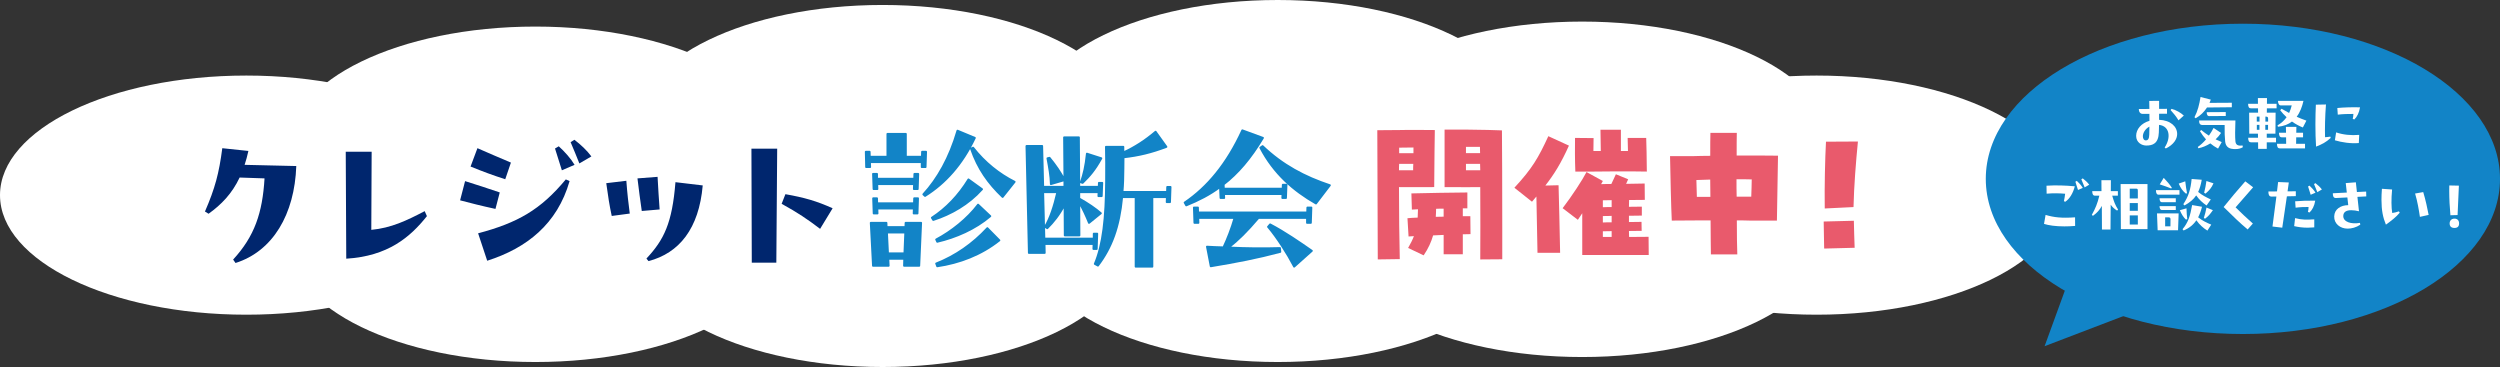 <?xml version="1.0" encoding="UTF-8"?><svg id="_レイヤー_2" xmlns="http://www.w3.org/2000/svg" viewBox="0 0 1167.7 171.41"><rect x="0" y="0" width="1167.7" height="171.41" fill="#333333" stroke="none"/><defs><style>.cls-1{fill:#e95a6c;}.cls-2{fill:#fff;}.cls-3{fill:#00266e;}.cls-4{stroke:#1284c7;stroke-linejoin:round;stroke-width:.91px;}.cls-4,.cls-5{fill:#1284c7;}</style></defs><g id="_クレジット診断"><ellipse class="cls-2" cx="115.06" cy="91.14" rx="115.06" ry="55.85"/><ellipse class="cls-2" cx="848.48" cy="91.14" rx="115.06" ry="55.85"/><ellipse class="cls-2" cx="250.08" cy="113.24" rx="115.06" ry="55.85"/><ellipse class="cls-2" cx="412.26" cy="115.57" rx="115.06" ry="55.85"/><ellipse class="cls-2" cx="596.81" cy="113.24" rx="115.06" ry="55.85"/><ellipse class="cls-2" cx="739.02" cy="110.91" rx="115.06" ry="55.85"/><ellipse class="cls-2" cx="250.08" cy="68.26" rx="115.06" ry="55.85"/><ellipse class="cls-2" cx="412.26" cy="58.17" rx="115.06" ry="55.85"/><ellipse class="cls-2" cx="596.81" cy="55.85" rx="115.06" ry="55.85"/><ellipse class="cls-2" cx="739.02" cy="65.93" rx="115.06" ry="55.85"/><path class="cls-3" d="M138.39,77.55c-.8,22.53-10.9,39.76-28.38,45.29l-1.12-1.6c10.02-10.9,13.71-21.8,14.67-37.92l-11.63-.4c-3.61,7.62-8.58,12.67-14.51,16.92l-1.69-1.04c4.73-10.9,6.57-17.88,8.1-29.58l12.19,1.28c-.48,2.32-1.12,4.49-1.76,6.49l24.13.56Z"/><path class="cls-3" d="M199.41,100.95c-7.86,9.86-18.2,18.68-37.68,19.88l-.24-49.95h12.1l-.16,36.48c9.3-.88,16.51-4.33,24.93-8.74l1.04,2.32Z"/><path class="cls-3" d="M217.23,84.6c6.65,2.09,9.06,2.88,16.19,5.29l-2,7.69c-6.66-1.44-11.63-2.72-16.52-4.01l2.33-8.98ZM223,69.21c2,.88,12.67,5.53,15.64,6.73l-2.65,7.78c-5.77-1.85-10.5-3.61-16.2-5.93l3.21-8.58ZM223.32,108.97c18.44-4.89,29.18-10.98,40.96-25.18l1.76.8c-5.77,20.04-19.96,31.27-38.48,37.2l-4.25-12.82ZM262.44,79.55c-1.04-3.37-2.09-6.73-3.21-10.18l1.76-1.04c2.81,2.56,5.61,5.69,7.38,8.66l-5.93,2.56ZM270.61,76.34c-1.28-3.21-2.81-6.97-4.09-9.94l1.76-1.12c3.05,2.32,5.85,4.97,7.94,7.78l-5.61,3.28Z"/><path class="cls-3" d="M292.55,84.44c.4,5.53,1.04,11.14,1.6,15.31l-8.42,1.12c-1.12-5.13-1.68-9.06-2.56-15.31l9.38-1.12ZM307.14,82.6c.32,6.01.56,9.62.96,15.23l-8.34.72c-.73-4.81-1.36-10.02-2.01-15.23l9.38-.72ZM328.23,86.61c-1.76,20.2-10.98,31.59-25.33,35.35l-.96-1.2c8.18-8.74,12.03-16.51,13.55-35.67l12.75,1.52Z"/><path class="cls-3" d="M351.14,122.68l-.16-53.23h12.03l-.4,53.23h-11.46ZM383.05,106.89c-6.01-4.57-10.42-7.54-17.96-11.7l1.76-4.49c8.98,1.6,14.59,3.21,22.05,6.58l-5.85,9.62Z"/><path class="cls-4" d="M404.41,70.9h1.76l.08,2.32h8.26v-10.67h8.58v10.67h7.53l.08-2.32h1.84l-.24,7.13h-1.76v-2.32h-24.21l.08,2.32h-1.84l-.16-7.13ZM406.73,104.09h7.29l.08,2h8.82l.08-2h7.22l-.88,20.04h-7.06l.08-3.28h-7.46l.16,3.28h-7.29l-1.04-20.04ZM407.78,81.24h1.85v2.25h17.4l.08-2.25h1.76l-.24,7.06h-1.76l.08-2.32h-17.23l.08,2.32h-1.76l-.24-7.06ZM407.86,92.63h1.76l.08,2.33h17.23l.08-2.33h1.76l-.24,7.06h-1.76l.08-2.32h-17.08l.08,2.32h-1.76l-.24-7.06ZM422.45,118.36l.4-9.78h-8.58l.48,9.78h7.69ZM431.27,90.78c6.65-7.22,12.26-17.08,15.95-29.74l8.1,3.37c-5.93,12.51-13.87,21.24-23.25,27.1l-.8-.72ZM435.28,101.69c6.65-4.33,12.43-10.34,17.07-17.88l6.33,4.57c-6.33,7.06-14.51,11.7-22.77,14.35l-.64-1.04ZM437.28,111.87c7.13-3.77,14.59-9.7,19.56-16.27l5.7,5.37c-7.06,6.01-16.12,9.94-24.77,11.95l-.48-1.04ZM437.28,123.09c8.98-3.53,17.07-9.14,23.89-16.52l5.61,5.69c-8.58,6.82-18.68,10.58-29.02,12.11l-.48-1.28ZM453.55,69.46l.96-.48c5.45,6.97,12.19,12.34,19.4,15.95l-5.61,7.06c-6.65-6.33-11.54-13.15-14.75-22.53Z"/><path class="cls-4" d="M479.46,68.18h7.3l.48,19.08h9.94v-3.13l-6.33,1.85c-.08-3.85-.8-7.7-1.6-12.03l.96-.24c3.21,3.93,4.81,6.42,6.98,10.26l-.16-19.8h6.89l.16,23.09h9.14l.08-1.84h1.52l-.24,6.17h-1.52l.08-1.84h-9.06v2.97c4.25,2.4,7.53,4.65,10.1,6.89l-5.53,4.49c-1.28-3.21-2.65-6.17-4.57-9.62l.08,15.47h-6.82l-.08-14.35c-2.65,4.97-5.21,8.1-8.1,10.98l-1.04-.64c2.49-4.25,4.17-9.38,5.77-16.2h-6.66l.56,21.73h23.09v-2.32h1.6l-.24,7.13h-1.52l.08-2.32h-22.93l.08,4.17h-7.37l-1.13-49.94ZM504.87,85.17c1.36-4.09,2.16-7.29,2.81-13.39l6.73,2.16c-3.05,5.53-5.53,8.34-8.74,11.46l-.8-.24ZM511.37,123.25c3.77-8.9,5.21-21.24,5.29-38.96.08-5.37,0-10.82-.08-15.71h8.1v2.65c5.29-2.4,10.26-5.61,15.07-9.7l5.05,7.05c-6.98,2.65-12.91,4.09-20.04,4.89,0,3.53-.08,7.22-.16,10.9-.08,1.84-.16,3.53-.32,5.29h20.84l.08-2.33h1.52l-.24,7.06h-1.52l.08-2.32h-6.81v32.47h-7.78v-32.47h-6.33c-1.28,13.79-4.89,23.57-11.3,31.99l-1.44-.8Z"/><path class="cls-4" d="M553.33,94.63c10.66-7.22,19.72-18.04,26.94-33.75l9.62,3.53c-5.69,9.54-11.7,16.6-18.6,21.89h.24l.08,1.84h27.5l.08-1.84h1.69l-.24,6.17h-1.68l.08-1.84h-27.34l.08,1.84h-1.68l-.24-5.13c-4.73,3.53-10.02,6.26-15.79,8.58l-.72-1.28ZM563.76,115.23c2.72.16,4.81.24,7.69.32,1.92-4.09,3.69-8.58,5.21-13.79h-17l.08,2.32h-1.84l-.24-7.13h1.85l.08,2.32h50.99l.08-2.32h1.84l-.24,7.13h-1.76v-2.32h-22.69c-5.45,6.41-9.54,10.42-13.95,13.87,8.74.4,15.95.48,23.97.24l.16,1.76c-10.82,2.88-20.44,4.73-32.47,6.73l-1.76-9.14ZM588.69,68.98l1.04-.72c9.3,8.9,19.64,14.35,31.42,18.28l-6.49,8.5c-10.5-6.01-19.64-13.95-25.98-26.05ZM592.29,105.94l.96-1.13c6.89,3.61,13.95,8.5,19.48,12.35l-8.26,7.38c-3.21-6.17-7.94-13.55-12.19-18.6Z"/><path class="cls-1" d="M643.31,60.82l10.28-.08c6.31-.15,10.86,0,16.59,0-.07,4.99-.22,13.73-.29,26.65h-.59c-4.03,0-7.78.08-15.86,0,0,12.48.15,24.01.37,33.63l-10.28.15-.22-60.35ZM660.05,79.54c0-1.03,0-2.06.07-3.01h-6.6c-.08,1.03-.08,1.98-.08,3.01h6.61ZM660.2,71.54v-2.65c-2.2,0-4.48.08-6.68.08v2.57h6.68ZM657.7,115.81c1.17-2.06,2.05-3.75,2.71-5.51-.95.07-1.84.07-2.5.15l-.51-8.52c1.25-.15,2.94-.22,4.77-.29.07-1.17.07-2.42.15-3.89-1.1.08-2.06.08-2.86.15l-.22-7.56c6.83-.22,20.27-.37,26.14-.44v7.42h-2.13v3.67h3.52l.08,8.37c-.88,0-2.13.08-3.6.08v9.32h-8.95v-9.03l-4.92.22c-.88,3.08-2.2,6.02-4.41,9.32l-7.26-3.45ZM674.29,101.2v-3.75c-1.17,0-2.35,0-3.52.08,0,1.32-.08,2.57-.15,3.74,1.25,0,2.5-.07,3.67-.07ZM691.4,87.4c-3.75,0-7.85.08-15.93,0h-.74v-26.87h9.99c8.66.08,12.77.22,16.81.37.08,6.98.15,29.07.15,45.52v14.68l-10.28.08c.07-9.25.07-21.22,0-33.77ZM691.32,71.54c0-.96-.07-1.99-.07-2.94h-6.53v2.94h6.6ZM691.4,79.54c0-1.03-.08-1.98-.08-3.01h-6.6v3.01h6.68Z"/><path class="cls-1" d="M717.61,91.8c-.66.81-1.32,1.61-2.05,2.42l-8.22-6.53c8.29-8.95,11.23-14.02,15.86-24.08l9.62,4.41c-3.67,8.15-6.83,13.28-11.02,18.65l6.17-.15c.07,2.86.66,24.81.73,31.57h-10.57c-.15-5.73-.37-18.65-.51-26.28ZM739.05,99.58c-.74,1.1-1.4,2.13-2.06,3.09l-7.12-5.43c4.48-5.87,9.18-13.07,11.16-16.88l7.63,4.18c-.22.37-.51.88-.81,1.47,1.54-.07,3.16-.07,4.77-.07.66-1.47,1.39-2.86,2.13-4.55l5.73,2.35c-.37.74-.66,1.4-.95,2.13,4.18-.07,7.63-.15,8.66-.15l.07,7.64c-1.17,0-3.96.07-7.34.07,0,.81,0,1.91-.07,3.16,2.79,0,5.06-.07,6.02-.07v4.18c-1.25,0-3.45.08-6.02.08v2.93c2.71,0,4.92-.08,5.87-.08l.07,4.19c-1.17,0-3.38.07-5.94.07,0,.95.07,1.91.07,2.79,3.01,0,6.02-.07,9.1-.07l.07,8.51h-31.05v-19.53ZM735.67,64.42l8.66.08c0,2.42-.08,4.26-.08,6.02h3.45c-.08-3.52-.08-6.24-.15-9.91h9.54v9.91h3.3c-.07-2.28-.07-4.41-.15-6.09h8.67c.15,4.11.22,8.44.29,15.71l-5.43-.07c-6.46-.08-10.79,0-19.45.07h-8.51c-.22-5.43-.22-11.67-.15-15.71ZM748.66,96.79c1.25-.07,2.64-.07,4.11-.07v-3.23c-1.4.07-2.79.07-4.11.07v3.23ZM748.66,103.92c1.25-.08,2.64-.08,4.11-.08v-3.01c-1.47.08-2.86.08-4.11.08v3.01ZM748.66,110.67h4.11v-2.71c-1.47.07-2.86.07-4.11.07v2.64Z"/><path class="cls-1" d="M780.02,72.93h10.65c2.57-.07,5.29-.15,8.15-.15,0-4.77,0-8.59.08-10.72h12.33c-.07,2.27-.07,6.02-.07,10.57,7.27,0,14.24,0,19.31.08l-.51,30.32h-12.55c-1.91-.08-4.04-.08-6.17-.08,0,6.61.08,12.34.22,15.86h-12.33c-.08-2.86-.08-8.81-.15-15.86h-6.02l-12.11.08c-.3-5.51-.66-21.88-.81-30.1ZM792.58,91.95h6.31c0-2.72-.08-5.43-.08-8.08-2.27.08-4.48.15-6.46.22.07,2.57.15,5.28.22,7.85ZM811.15,91.87h6.83c.08-2.86.22-5.8.22-8.07-2.28-.08-4.63-.08-7.12-.08,0,2.72,0,5.43.08,8.15Z"/><path class="cls-1" d="M851.8,103.47l14.1-.36c.15,4.99.15,7.63.37,12.62l-14.24.37c-.15-4.92-.08-7.63-.22-12.63ZM852.89,66.18l14.91-.08c-.96,9.69-1.84,20.92-2.06,30.62l-13.44.66c-.15-10.35.15-23.13.58-31.2Z"/><ellipse class="cls-5" cx="1047.61" cy="83.54" rx="120.09" ry="72.47"/><polyline class="cls-5" points="972.33 114.12 954.99 161.7 1018.29 137.51"/><path class="cls-2" d="M1008.47,55.96c5.36.21,8.44,3.14,8.44,6.64,0,2.41-1.7,5-5.3,6.76l-.55-.46c3.02-4.45,2.47-10.02-2.62-10.57l-.09,3.53c-.18,5.18-2.84,6.12-5.85,6.12-2.07,0-4.75-1.37-4.75-4.51s2.41-5.94,6.22-7.04c0-1.09,0-2.19-.03-3.26l-3.08.03c-1.13,0-1.86-.79-1.86-2.28l4.93-.03c0-.79-.03-2.77-.06-3.75l4.6-.03v3.75l3.69-.03v2.28l-3.69.03v2.8ZM1003.88,62.85c.03-1.04.06-2.31.06-3.71-2.13,1.13-3.05,3.14-3.05,4.51,0,1.04.46,1.92,1.37,1.92,1.07,0,1.55-.79,1.62-2.71ZM1014.26,50.85c2.19.52,4.36,1.83,5.76,3.14l-2.5,2.22c-1.1-1.89-2.29-3.26-3.69-4.81l.43-.55Z"/><path class="cls-2" d="M1042.44,50.09l-11.6.12c-1.22,1.92-3.02,3.78-5.3,5.03l-.55-.49c1.52-2.89,2.28-5.94,2.83-9.44l4.81,1.22c-.18.52-.36,1.01-.61,1.52l10.42-.06v2.1ZM1037.42,62.09c-.76,1.13-1.61,2.13-2.56,2.99.85.43,1.8.85,2.86,1.28l-1.71,3.05c-1.37-.76-2.56-1.55-3.62-2.44-1.83,1.16-3.75,1.92-5.58,2.28l-.27-.61c1.34-.94,2.62-2.1,3.84-3.53-1.01-1.13-1.95-2.38-2.83-3.84l.58-.55c1.28,1.04,2.44,1.89,3.6,2.62.76-1.04,1.49-2.25,2.19-3.59l3.5,2.34ZM1047.59,68.76c-.95.58-2.13.88-3.5.88-.55,0-1.16-.03-1.77-.15-1.43-.25-2.74-1.13-2.99-3.35-.21-2.04-.3-4.57-.24-7.74h-10.2c-1.34,0-1.74-.67-1.74-2.13h16.97c-.15,4.32-.21,7.61,0,9.72.15,1.55.97,2.28,3.32,1.95l.15.82ZM1039.61,54.17l-7.71.06c-.86,0-1.19-.7-1.19-1.83l8.9-.06v1.83Z"/><path class="cls-2" d="M1054.61,45.82h4.26l-.03,2.65h4.51v2.13h-4.54l-.03,2.04h4.11l-.09,9.81h-4.05v1.89h4.32v2.13h-4.32v3.08h-4.02l-.03-3.08h-3.35c-.85,0-1.28-.61-1.28-2.13h4.6l-.03-1.89h-4.05l-.06-9.81h4.17l-.03-2.04h-3.35c-.85,0-1.28-.61-1.28-2.13h4.6l-.03-2.65ZM1055.37,56.79v-2.32h-1.28v2.32h1.28ZM1054.12,58.31v2.31h1.22v-2.31h-1.22ZM1058.08,58.31v2.31h1.28v-2.31h-1.28ZM1059.39,56.79v-1.31c0-.67-.21-1.01-.94-1.01h-.33v2.32h1.28ZM1075.72,64.13h-3.2l-.06,3.04h4.17v2.13h-11.82c-.85,0-1.28-.61-1.28-2.13h4.29l-.03-3.04h-2.04c-.85,0-1.28-.64-1.28-2.13h3.29l-.06-2.74h4.9l-.06,2.74h3.17v2.13ZM1063.78,58.56c1.86-1.1,3.23-2.38,4.24-3.81-1.04-.94-2.07-2.04-2.99-3.26l.64-.7c1.22.73,2.38,1.37,3.53,1.98.52-1.1.91-2.28,1.22-3.53h-5.12c-.85,0-1.28-.97-1.31-2.13h11.91c-.61,2.68-1.55,5.3-3.17,7.43,1.46.64,2.92,1.25,4.54,1.8l-1.65,3.2c-1.58-.61-3.35-1.52-5.09-2.77-1.64,1.28-3.78,2.16-6.55,2.44l-.21-.64Z"/><path class="cls-2" d="M1088.45,63.82l.18.58c-2.16,2.04-4.17,3.05-6.85,4.08-.21-3.29-.3-6.91-.3-10.36s.09-6.67.21-9.23l4.72-.09c-.43,5.45-.55,11.27-.43,15.29.88-.06,1.77-.15,2.47-.28ZM1091.16,61.84c3.26,1.1,6.85,1.49,10.78,1.16l-.18,3.81c-3.78.33-7.89-.3-11.18-1.28l.58-3.69ZM1091.93,53.56l-.21-3.11c2.65-.28,7.13-.43,10.6-.31-.43,2.59-1.4,4.45-2.68,5.67l-.73-.28c.18-.79.31-1.52.31-2.31-2.07-.03-5.33.06-7.28.33Z"/><path class="cls-2" d="M955.45,100.38c3.9,1.16,7.49,1.58,13.77,1.13l.03,4.02c-1.77.15-3.47.21-5.02.21-4.05,0-7.31-.46-9.51-1.16l.73-4.21ZM955.94,90.45l-.06-3.71c4.45-.27,8.59-.15,13.22.28-.79,3.2-2.5,6-4.51,7.25l-.58-.34c.18-.82.4-1.86.58-3.44-2.92-.24-5.45-.3-8.65-.03ZM970.59,88.75c-.4-1.28-.79-2.56-1.22-3.87l.67-.4c1.06.97,2.13,2.16,2.8,3.29l-2.26.97ZM973.7,87.53c-.52-1.28-1.13-2.77-1.55-3.78l.67-.43c1.16.88,2.22,1.89,3.02,2.95l-2.13,1.25Z"/><path class="cls-2" d="M989.22,89.26v2.13h-2.65c.79,2.77,1.37,4.36,2.74,6.49l-.46.49c-1.31-.82-2.23-1.67-2.99-2.77l-.09,11.6h-3.99l-.06-11.03c-.95,1.8-2.23,3.26-4.17,4.66l-.49-.49c1.62-2.92,2.62-5.24,3.5-8.95h-2.04c-.85,0-1.28-.64-1.28-2.13h4.32l-.03-5.09h4.42l-.03,5.09h3.29ZM1003.05,85.98v21.05h-12.43l-.12-21.05h12.55ZM994.76,88.11v4.6h3.78v-3.66c0-.7-.18-.94-.76-.94h-3.02ZM998.54,94.84h-3.78v3.62h3.78v-3.62ZM994.76,100.6v4.29h3.78v-4.29h-3.78Z"/><path class="cls-2" d="M1018,90.94h-9.72c-.85,0-1.28-.64-1.28-2.13h10.99v2.13ZM1007.49,99.68h10.11l-.28,7.86h-9.53l-.3-7.86ZM1016.27,92.62v1.83h-6.4c-.86,0-1.19-.73-1.19-1.83h7.59ZM1016.27,98.1h-6.4c-.86,0-1.19-.73-1.19-1.83h7.59v1.83ZM1014.13,88.04c-1.77-.73-3.32-1.25-5.36-1.92l1.86-3.04c1.68,1.77,2.68,2.92,3.78,4.57l-.27.4ZM1011.3,101.51v4.2h2.47l.03-3.32c0-.55-.25-.88-.91-.88h-1.58ZM1021.05,90.48c-1.65-1.31-2.53-2.68-3.41-4.72l3.05-1.07c.27,2.26.43,3.5.82,5.51l-.46.27ZM1021.02,102.58c-1.22-1.13-2.1-2.59-2.86-4.39l3.11-.89c.06,2.19.15,3.32.37,5.03l-.61.25ZM1028.51,96.58c-.46,1.83-1.06,3.5-1.8,4.93,2.16,1.7,3.96,2.5,6.12,3.41l-1.8,2.8c-2.01-1.28-3.68-2.74-5.15-4.84-1.4,2.1-3.32,3.68-5.97,4.78l-.49-.61c2.65-3.11,3.6-6.27,4.48-11.27l4.6.79ZM1019.77,95.39c2.5-3.78,3.41-6.85,3.9-11.79l4.72.36c-.4,2.28-.94,4.14-1.68,5.7,1.98,1.62,3.81,2.5,5.91,3.5l-1.98,2.83c-1.92-1.34-3.47-2.74-4.84-4.72-1.28,1.92-3.02,3.32-5.45,4.69l-.58-.58ZM1029.36,101.81c.61-1.89.85-2.86,1.25-4.87l2.99,1.22c-1.31,1.86-1.98,2.71-3.65,3.99l-.58-.33ZM1033.87,85.64c-.92,2.07-1.89,3.23-3.72,4.78l-.64-.37c.55-2.31.76-3.35,1.07-5.51l3.29,1.09Z"/><path class="cls-2" d="M1052.39,87.47l-8.19,9.38c2.62,2.56,4.93,4.82,8.07,7.56l-2.44,2.77c-3.53-2.95-7.22-6.52-11.21-10.48,3.41-4.24,6.15-7.52,10.11-12l3.65,2.77Z"/><path class="cls-2" d="M1072.33,89.36v2.25l-4.17.09c-.76,5.24-1.52,10.45-2.16,14.65l-4.57-.55c.55-4.08,1.22-9.08,1.83-14.01l-2.22.03c-1.34.03-1.52-1.19-1.52-2.38l4.02-.03c.18-1.46.37-2.95.52-4.39l5,.21c-.18,1.37-.36,2.74-.58,4.14l3.87-.03ZM1071.99,101.87c3.08.82,5.3.82,8.96.58v3.75c-1.1.09-2.13.15-3.08.15-2.34,0-4.36-.28-6.31-.73l.43-3.75ZM1072.02,94.02c2.65-.24,5.91-.33,9.38-.3-.43,2.59-1.4,4.32-2.68,5.54l-.73-.27c.18-.79.3-1.52.3-2.31-1.83-.03-4.14.06-6.06.33l-.21-2.99ZM1078.72,86.71c1.07.97,2.13,2.16,2.8,3.29l-2.25.97c-.4-1.28-.79-2.56-1.22-3.87l.67-.4ZM1081.5,85.55c1.16.88,2.22,1.89,3.01,2.95l-2.13,1.25c-.52-1.28-1.13-2.77-1.55-3.78l.67-.43Z"/><path class="cls-2" d="M1102.29,104.1l.15.86c-1.92,1.28-4.05,1.83-5.91,1.83-3.53,0-6.37-2.34-6.27-5.7.09-3.44,3.07-5.24,6.55-5.27l-.4-3.6-5.33.27c-1.31.03-1.46-1.09-1.46-2.22l6.52-.33-.49-4.42,4.72-.37.49,4.54,4.32-.21.06,2.26-4.14.21.73,6.73c-1.19-.31-2.47-.49-3.63-.49-2.07,0-3.68.67-3.71,2.71-.03,2.77,3.69,3.93,7.8,3.2Z"/><path class="cls-2" d="M1120.47,98.71l.4.64c-1.71,2.04-3.81,3.66-6.46,5.58-1.37-3.32-2.07-6.67-2.07-11.6,0-1.55.06-3.26.21-5.15l4.75.33c-.43,4.63-.36,8.35.06,10.97.94-.12,1.86-.33,3.11-.76ZM1131.84,89.72c1.16,3.84,1.92,7.55,2.53,10.66l-4.08.91c-.52-3.47-1.13-7.1-2.25-10.9l3.81-.67Z"/><path class="cls-2" d="M1144.54,100.54c-.33-3.69-.55-7.64-.55-11.36,0-.88,0-1.73.03-2.56l4.48.09c-.24,6.03-.33,8.04-.61,13.74l-3.35.09ZM1144.17,104.4c0-1.31.82-2.26,2.23-2.28,1.37-.03,2.19.85,2.19,2.22s-.67,2.13-2.16,2.13c-1.4,0-2.25-.67-2.25-2.07Z"/></g></svg>